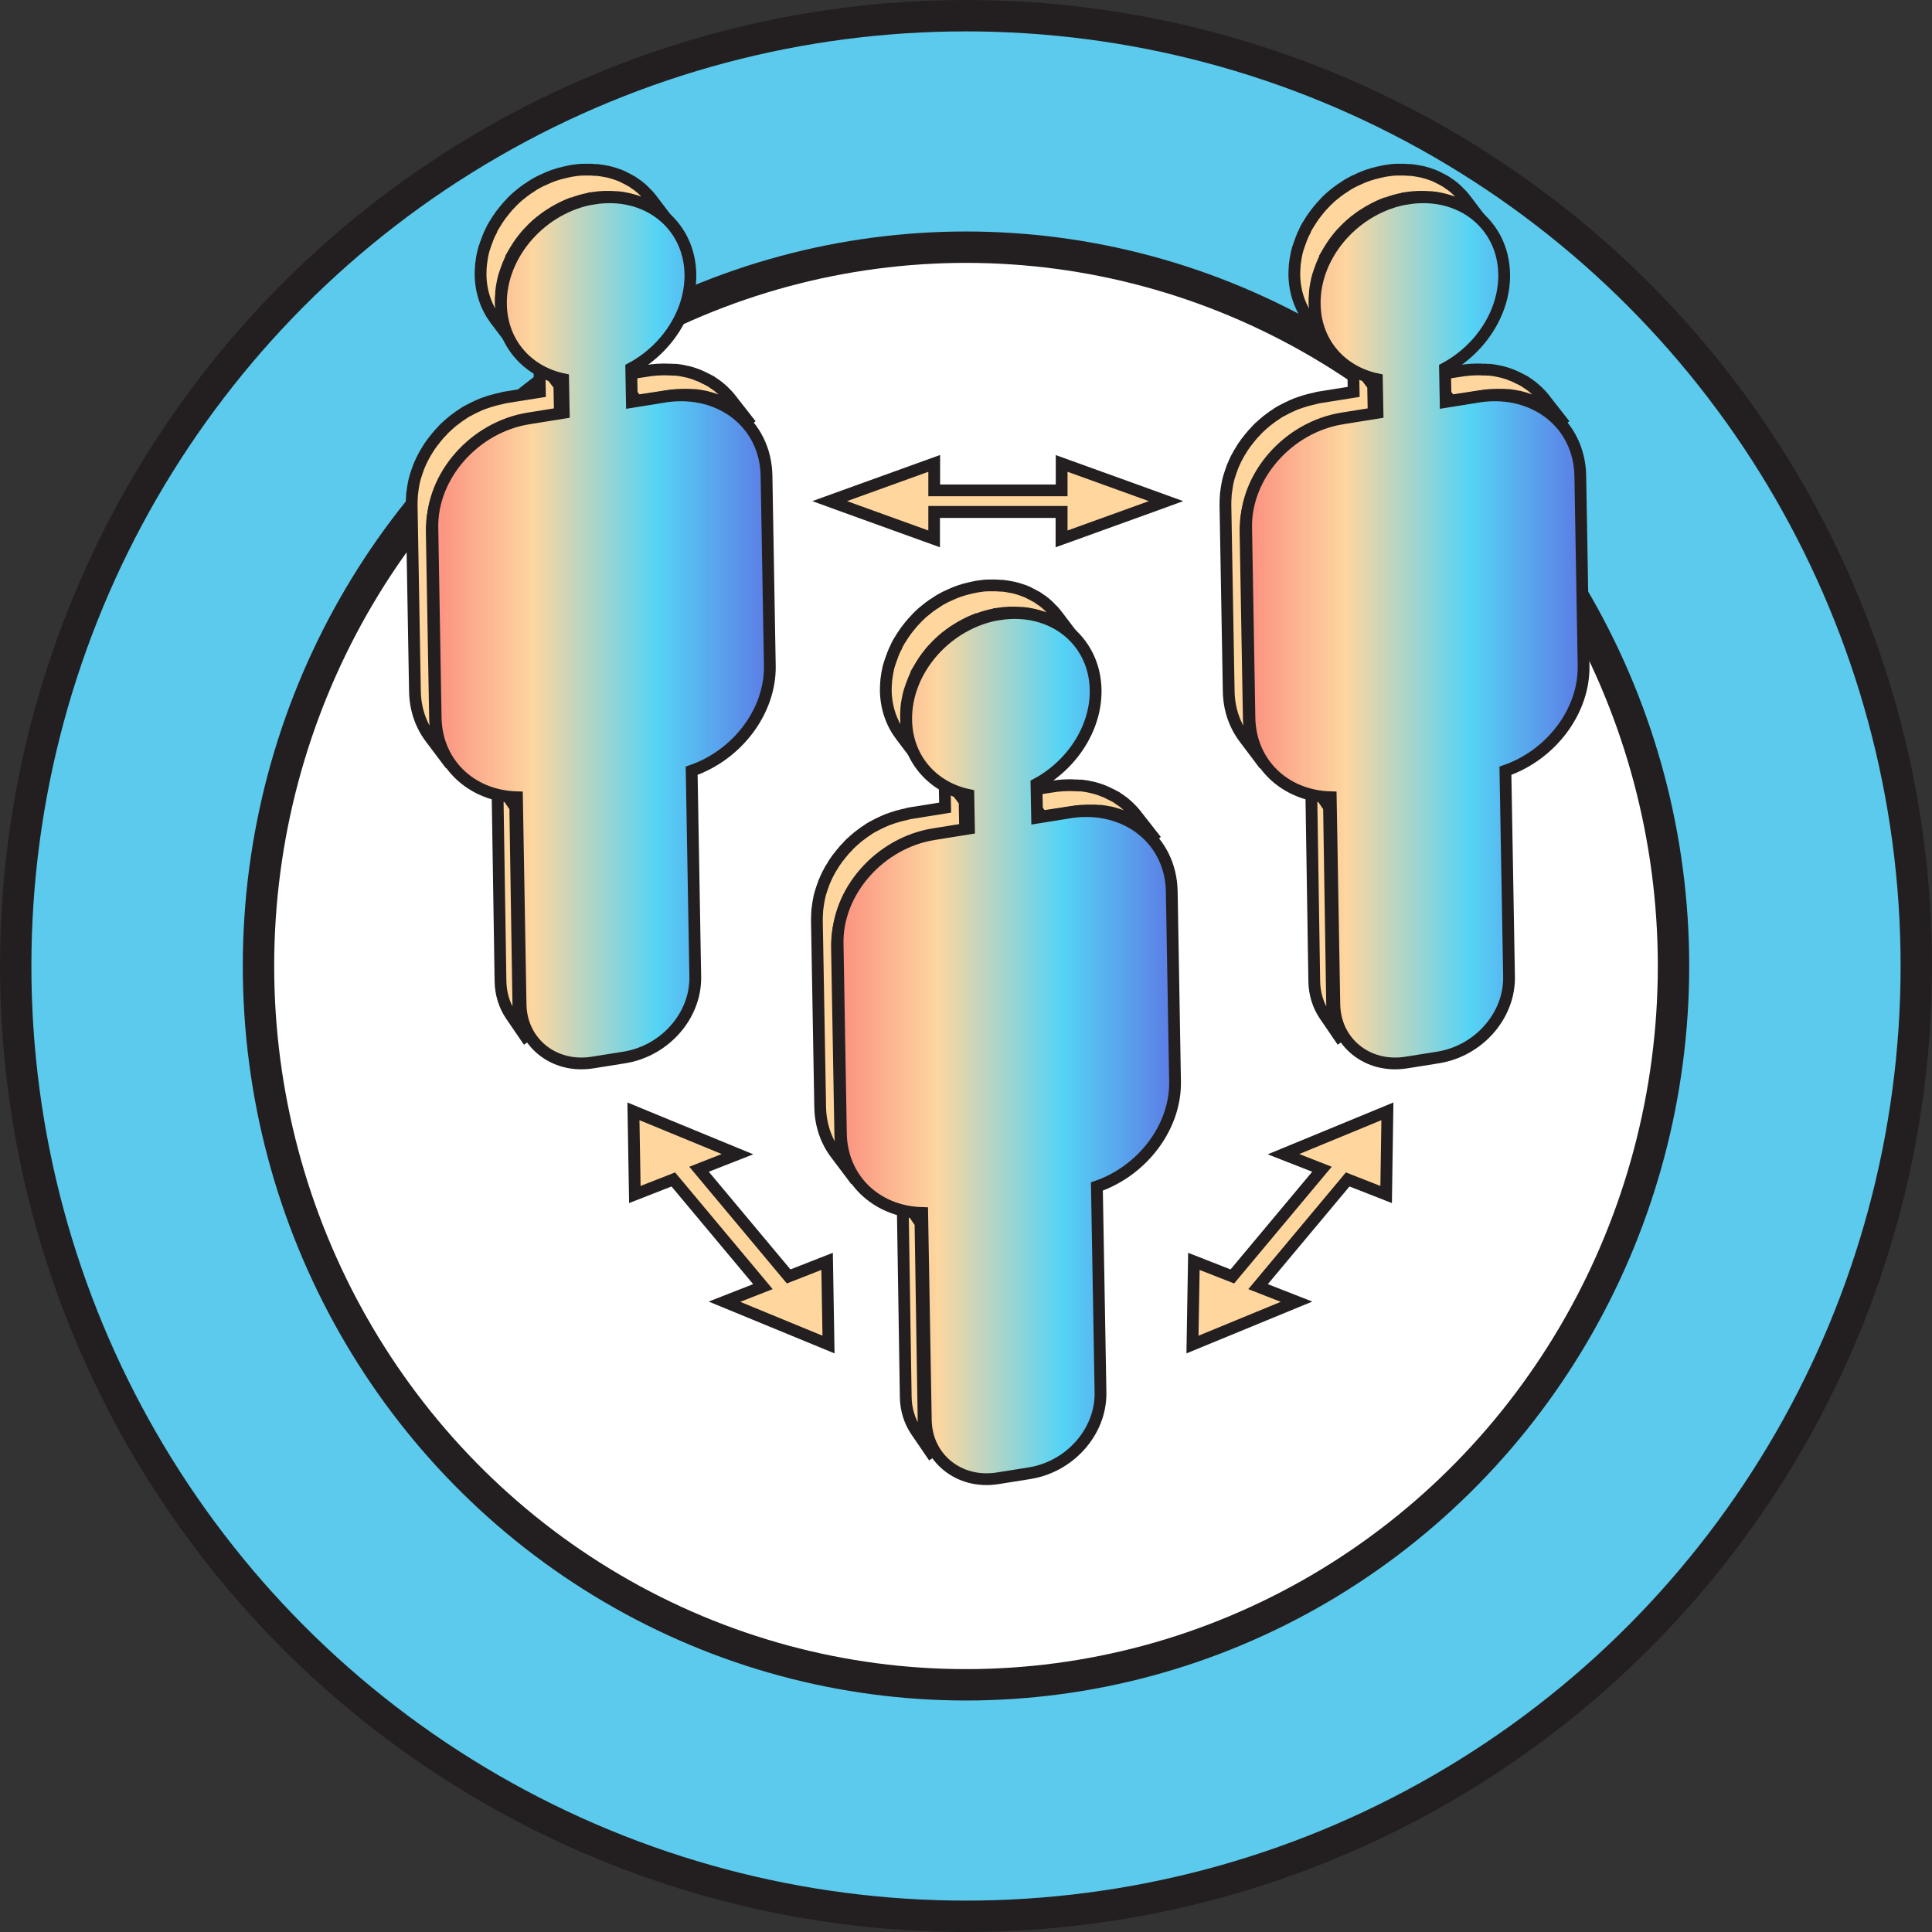 <?xml version="1.0" encoding="UTF-8"?>
<svg xmlns="http://www.w3.org/2000/svg" xmlns:xlink="http://www.w3.org/1999/xlink" id="Layer_1" data-name="Layer 1" viewBox="0 0 123.1 123.1">
  <rect x="0" y="0" width="123.1" height="123.1" fill="#333333" stroke="none"/>
  <defs>
    <style>
      .cls-1 {
        fill: url(#linear-gradient-2);
      }

      .cls-2 {
        fill: #5bcaec;
      }

      .cls-3 {
        fill: #fff;
      }

      .cls-4, .cls-5, .cls-6, .cls-7 {
        fill: none;
      }

      .cls-8 {
        fill: url(#linear-gradient-3);
      }

      .cls-9 {
        clip-path: url(#clippath-1);
      }

      .cls-10 {
        fill: #231f20;
      }

      .cls-11, .cls-12 {
        fill: #ffd69d;
      }

      .cls-11, .cls-5, .cls-6, .cls-7 {
        stroke: #231f20;
      }

      .cls-11, .cls-5, .cls-7 {
        stroke-miterlimit: 10;
      }

      .cls-11, .cls-7 {
        stroke-width: .75px;
      }

      .cls-5, .cls-6 {
        stroke-width: 2px;
      }

      .cls-13 {
        clip-path: url(#clippath-2);
      }

      .cls-14 {
        fill: url(#linear-gradient);
      }

      .cls-15 {
        clip-path: url(#clippath);
      }
    </style>
    <clipPath id="clippath">
      <path class="cls-4" d="M89.69,12.65c-3.34.53-6,3.56-5.94,6.75.04,2.46,1.69,4.3,3.96,4.78l.04,2.14-2.24.36c-3.45.55-6.19,3.66-6.13,6.96l.21,12.12c.05,2.84,2.2,4.99,5.18,5.06l.23,13.22c.04,2.39,2.09,4.08,4.59,3.68l2.01-.32c2.59-.42,4.57-2.66,4.53-5.14l-.23-13.13c2.96-1.03,5.03-3.84,4.98-6.69l-.21-12.11c-.06-3.31-2.88-5.52-6.34-5.06l-2.24.36-.04-2.14c2.24-1.2,3.82-3.55,3.77-6.01-.05-2.86-2.27-4.9-5.14-4.9-.33,0-.66.03-1.01.08h.02,0Z"></path>
    </clipPath>
    <linearGradient id="linear-gradient" x1="-1584.17" y1="128.38" x2="-1583.17" y2="128.38" gradientTransform="translate(34708.75 -2765.95) scale(21.86)" gradientUnits="userSpaceOnUse">
      <stop offset="0" stop-color="#fc8b7d"></stop>
      <stop offset=".31" stop-color="#fdd69f"></stop>
      <stop offset=".67" stop-color="#55d4f5"></stop>
      <stop offset="1" stop-color="#5c7be5"></stop>
    </linearGradient>
    <clipPath id="clippath-1">
      <path class="cls-4" d="M37.84,12.65c-3.34.53-6,3.56-5.94,6.75.04,2.46,1.69,4.3,3.96,4.78l.04,2.14-2.24.36c-3.45.55-6.19,3.66-6.13,6.96l.21,12.12c.05,2.84,2.2,4.99,5.18,5.06l.23,13.22c.04,2.39,2.09,4.08,4.59,3.68l2.01-.32c2.59-.42,4.57-2.66,4.53-5.14l-.23-13.13c2.96-1.03,5.03-3.84,4.98-6.69l-.21-12.11c-.06-3.31-2.88-5.52-6.34-5.06l-2.24.36-.04-2.14c2.24-1.2,3.82-3.55,3.77-6.01-.05-2.86-2.27-4.9-5.14-4.9-.33,0-.66.03-1.01.08h.02,0Z"></path>
    </clipPath>
    <linearGradient id="linear-gradient-2" x1="-1586.54" x2="-1585.54" xlink:href="#linear-gradient"></linearGradient>
    <clipPath id="clippath-2">
      <path class="cls-4" d="M63.66,39.14c-3.34.53-6,3.56-5.94,6.75.04,2.46,1.69,4.3,3.96,4.78l.04,2.14-2.24.36c-3.45.55-6.19,3.66-6.13,6.96l.21,12.12c.05,2.84,2.2,4.99,5.18,5.06l.23,13.22c.04,2.39,2.09,4.08,4.59,3.68l2.01-.32c2.59-.42,4.57-2.66,4.53-5.14l-.23-13.13c2.96-1.03,5.03-3.84,4.98-6.69l-.21-12.11c-.06-3.31-2.88-5.52-6.34-5.06l-2.24.36-.04-2.14c2.24-1.2,3.82-3.55,3.77-6.01-.05-2.86-2.27-4.9-5.14-4.9-.33,0-.66.03-1.01.08h.02,0Z"></path>
    </clipPath>
    <linearGradient id="linear-gradient-3" x1="-1585.36" y1="129.59" x2="-1584.36" y2="129.59" xlink:href="#linear-gradient"></linearGradient>
  </defs>
  <a xlink:href="#newcomer-team"></a>
  <a xlink:href="#ambassador-table"></a>
  <a xlink:href="#newcomer-team"></a>
  <path class="cls-2" d="M122.1,61.55c0,33.44-27.11,60.55-60.55,60.55S1,94.99,1,61.55,28.11,1,61.55,1s60.55,27.11,60.55,60.55"></path>
  <path class="cls-3" d="M61.55,107.35c24.9,0,45.08-20.5,45.08-45.8S86.45,15.75,61.55,15.75,16.47,36.25,16.47,61.55s20.18,45.8,45.08,45.8"></path>
  <a xlink:href="#ambassador-table">
    <circle class="cls-5" cx="61.55" cy="61.55" r="60.55"></circle>
  </a>
  <a xlink:href="#ambassador-table">
    <ellipse class="cls-6" cx="61.55" cy="61.55" rx="45.08" ry="45.8"></ellipse>
  </a>
  <a xlink:href="#ambassador-table">
    <g>
      <path class="cls-12" d="M84.68,51.44l-1.14-1.67.2,12.74c.01.83.26,1.58.66,2.17l1.14,1.67c-.41-.59-.65-1.34-.66-2.17l-.2-12.74Z"></path>
      <path class="cls-7" d="M84.68,51.44l-1.14-1.67.2,12.74c.01.83.26,1.58.66,2.17l1.14,1.67c-.41-.59-.65-1.34-.66-2.17l-.2-12.74Z"></path>
      <path class="cls-12" d="M95.56,25.15c.17,0,.35,0,.51.02h.1c.2.02.39.06.59.1.03,0,.07,0,.1.02.2.05.4.11.59.18.04.02.08.03.12.05.12.05.24.1.36.16.11.06.23.11.34.17s.21.13.32.2c.07.05.13.09.2.14.14.11.28.22.42.34.01,0,.03.02.04.04.16.15.31.31.44.49l-1.26-1.61s-.07-.09-.11-.14c-.1-.12-.21-.23-.32-.34h0s-.03-.02-.04-.04c-.11-.1-.22-.2-.33-.29-.03-.02-.06-.04-.08-.06-.06-.05-.13-.09-.2-.14-.07-.04-.13-.09-.2-.14-.04-.02-.08-.04-.12-.06-.11-.06-.22-.12-.34-.17-.06-.03-.12-.07-.18-.09s-.11-.04-.17-.07c-.04,0-.08-.03-.12-.05-.19-.07-.39-.13-.59-.18-.03,0-.07,0-.1-.02-.19-.04-.39-.08-.59-.1h-.17c-.14-.02-.29,0-.43-.02h-.25c-.25,0-.5.02-.76.05l-2.16.33,1.26,1.61,2.16-.33c.26-.03.51-.05.76-.05h.25"></path>
      <path class="cls-7" d="M95.56,25.15c.17,0,.35,0,.51.02h.1c.2.02.39.06.59.1.03,0,.07,0,.1.02.2.05.4.11.59.18.04.02.08.03.12.05.12.05.24.1.36.16.11.06.23.11.34.17s.21.13.32.2c.07.05.13.09.2.14.14.11.28.22.42.34.01,0,.03.02.04.04.16.15.31.31.44.49l-1.26-1.61s-.07-.09-.11-.14c-.1-.12-.21-.23-.32-.34h0s-.03-.02-.04-.04c-.11-.1-.22-.2-.33-.29-.03-.02-.06-.04-.08-.06-.06-.05-.13-.09-.2-.14-.07-.04-.13-.09-.2-.14-.04-.02-.08-.04-.12-.06-.11-.06-.22-.12-.34-.17-.06-.03-.12-.07-.18-.09s-.11-.04-.17-.07c-.04,0-.08-.03-.12-.05-.19-.07-.39-.13-.59-.18-.03,0-.07,0-.1-.02-.19-.04-.39-.08-.59-.1h-.17c-.14-.02-.29,0-.43-.02h-.25c-.25,0-.5.02-.76.05l-2.16.33,1.26,1.61,2.16-.33c.26-.03.51-.05.76-.05h.25-.04Z"></path>
      <path class="cls-12" d="M86.21,22.87l.04,2.1-2.19.35-.11.02s-.1.03-.15.04c-.18.04-.36.08-.53.13-.04,0-.08.02-.11.03-.05.02-.1.04-.16.05-.11.04-.21.07-.32.11-.05.02-.09.03-.14.05s-.11.05-.16.07c-.08.04-.16.07-.24.11-.04.02-.09.04-.13.06-.06.03-.12.07-.19.1-.07.04-.14.07-.21.11-.03.02-.06.03-.09.05-.08.05-.16.1-.24.16-.05.04-.11.07-.17.11-.01,0-.03.02-.04.03-.12.09-.24.18-.36.27-.02.02-.04.03-.06.05h0c-.14.12-.28.24-.42.37,0,0-.01,0-.02.02-.06.05-.11.11-.16.17-.08.08-.16.16-.23.24,0,0-.01.02-.02.03-.11.12-.21.25-.31.38-.03.04-.06.07-.09.11h0c-.15.2-.28.4-.4.61-.01.02-.03.04-.04.06-.07.12-.14.25-.2.37h0c-.08.16-.15.33-.22.49-.02.05-.04.09-.05.14-.05.14-.1.27-.14.41-.01.04-.03.08-.04.12-.05.17-.09.34-.12.52,0,.04-.01.08-.02.12-.02.14-.04.28-.06.43,0,.05-.01.1-.01.15-.01.18-.02.36-.02.54l.21,11.9c.02,1.14.38,2.16,1,2.98l1.28,1.7c-.62-.82-.98-1.84-1-2.98l-.21-11.9c0-.18,0-.36.02-.54,0-.05,0-.1.01-.15.01-.14.03-.29.06-.43,0-.04.01-.08.02-.12.03-.17.08-.35.12-.52.01-.04.02-.08.04-.12.04-.14.09-.27.14-.41.02-.05.04-.09.05-.14.07-.17.14-.33.22-.49h0c.07-.16.16-.3.24-.44.12-.21.26-.41.4-.61.03-.04.06-.08.09-.12.1-.13.2-.26.31-.38.08-.09.17-.18.25-.26.06-.06.11-.12.17-.17.14-.14.29-.27.44-.39.02-.02.04-.03.07-.05.13-.1.26-.2.4-.3.05-.04.11-.07.16-.11.11-.07.22-.14.33-.21.07-.04.14-.08.21-.11.1-.06.21-.11.31-.16.08-.04.16-.08.24-.11.1-.04.2-.08.3-.12s.21-.08.32-.11c.09-.03.18-.06.27-.08.17-.05.35-.09.53-.13.09-.02.17-.04.26-.05l2.19-.35-.04-2.1-1.28-1.7h0Z"></path>
      <path class="cls-7" d="M86.21,22.87l.04,2.1-2.19.35-.11.02s-.1.03-.15.04c-.18.04-.36.08-.53.13-.04,0-.08.02-.11.03-.05.02-.1.04-.16.05-.11.04-.21.07-.32.11-.05.02-.09.03-.14.05s-.11.05-.16.07c-.08.04-.16.07-.24.11-.04.02-.09.04-.13.06-.06.03-.12.07-.19.1-.07.04-.14.07-.21.11-.03.02-.06.03-.09.05-.08.05-.16.1-.24.16-.05.04-.11.07-.17.11-.01,0-.03.02-.04.03-.12.09-.24.18-.36.27-.02.02-.04.03-.06.05h0c-.14.12-.28.24-.42.37,0,0-.01,0-.02.02-.06.05-.11.11-.16.17-.08.08-.16.16-.23.24,0,0-.01.02-.02.03-.11.12-.21.25-.31.38-.03.04-.06.07-.09.11h0c-.15.2-.28.4-.4.61-.01.02-.03.04-.04.06-.07.12-.14.25-.2.37h0c-.08.16-.15.33-.22.49-.02.05-.04.09-.05.14-.05.14-.1.27-.14.41-.01.04-.03.08-.04.12-.05.17-.09.34-.12.52,0,.04-.01.08-.02.12-.02.14-.04.28-.06.43,0,.05-.01.1-.01.15-.01.18-.02.36-.02.54l.21,11.9c.02,1.14.38,2.16,1,2.98l1.28,1.7c-.62-.82-.98-1.84-1-2.98l-.21-11.9c0-.18,0-.36.02-.54,0-.05,0-.1.01-.15.01-.14.03-.29.06-.43,0-.04.01-.08.02-.12.03-.17.08-.35.12-.52.01-.04.02-.08.04-.12.04-.14.09-.27.14-.41.02-.05.04-.09.05-.14.07-.17.14-.33.22-.49h0c.07-.16.16-.3.24-.44.12-.21.26-.41.4-.61.03-.04.06-.08.09-.12.1-.13.2-.26.31-.38.08-.09.17-.18.25-.26.06-.06.11-.12.17-.17.14-.14.29-.27.44-.39.02-.02.04-.03.07-.05.13-.1.26-.2.4-.3.05-.04.11-.07.16-.11.11-.07.22-.14.33-.21.07-.04.14-.08.21-.11.1-.06.21-.11.31-.16.08-.04.16-.08.24-.11.1-.04.2-.08.3-.12s.21-.08.32-.11c.09-.03.18-.06.27-.08.17-.05.35-.09.53-.13.09-.02.17-.04.26-.05l2.19-.35-.04-2.1-1.28-1.7h0Z"></path>
      <path class="cls-12" d="M88.29,12.97c.1-.04.2-.07.31-.11.09-.03.17-.05.26-.08.17-.05.34-.09.51-.12.09-.02.17-.04.25-.05.25-.04.49-.06.73-.07h.08c.23,0,.45,0,.66.02h.11c.21.02.42.05.62.1.04,0,.07.02.1.02.2.05.4.11.59.18.03,0,.05.02.08.03.14.05.26.12.39.18.11.05.22.11.32.17.11.06.21.13.32.2.06.04.13.09.19.13.14.11.27.22.4.34.02.02.04.03.05.04.16.15.3.32.43.49h0l-1.29-1.7-.11-.14c-.1-.12-.2-.24-.32-.35h-.01s-.04-.04-.05-.06c-.1-.1-.2-.19-.31-.28-.03-.02-.06-.04-.09-.07-.06-.05-.12-.09-.19-.13-.06-.04-.12-.09-.18-.13-.04-.03-.09-.05-.13-.07-.1-.06-.21-.12-.32-.17-.06-.03-.11-.06-.17-.09-.07-.03-.15-.06-.22-.09-.03,0-.05-.02-.08-.03-.19-.07-.39-.13-.59-.18-.04,0-.07-.02-.11-.02-.2-.04-.41-.08-.62-.1h-.11c-.22-.02-.44-.03-.67-.02h-.08c-.24,0-.48.03-.73.07l-.11.02s-.1.02-.14.03c-.17.04-.34.07-.51.12-.04,0-.07.02-.11.03-.05.02-.1.04-.16.05-.1.03-.21.07-.31.11-.04.02-.09.03-.13.05-.05.02-.1.05-.16.07-.08.04-.16.07-.24.11-.04.02-.08.03-.12.05-.06.03-.12.07-.19.1-.07.04-.13.07-.2.11-.03.02-.06.03-.08.05-.08.05-.16.1-.24.16-.05.03-.11.07-.16.1-.01,0-.03.02-.04.03-.13.09-.25.18-.37.28-.02,0-.03.02-.05.04h0c-.14.11-.28.23-.41.36,0,0-.01,0-.02.02-.06.05-.11.11-.16.17-.07.08-.15.15-.22.23,0,0-.01.02-.02.03-.11.12-.21.25-.31.38-.03.03-.05.06-.08.1h0c-.14.19-.27.39-.39.59-.01.02-.03.04-.04.06-.07.11-.13.23-.19.35v.02c-.09.16-.16.32-.22.48-.02.05-.04.09-.05.14-.05.13-.1.26-.14.39-.01.04-.02.08-.04.11-.05.16-.09.33-.12.5,0,.04-.01.08-.02.11-.02.14-.04.28-.06.42,0,.05,0,.1-.01.14-.01.17-.02.35-.02.52.02,1.11.37,2.09.97,2.88l1.29,1.7c-.59-.78-.95-1.76-.97-2.88,0-.17,0-.35.02-.52,0-.05,0-.1.01-.15.01-.14.03-.28.06-.41,0-.04.01-.07.02-.11.03-.17.07-.34.12-.5.01-.04.03-.08.04-.11.04-.13.09-.26.14-.39.02-.05.03-.09.05-.14.07-.16.14-.32.21-.48v-.02c.08-.14.16-.27.24-.41.12-.2.25-.4.39-.59.03-.04.06-.07.08-.1.1-.13.2-.26.31-.38.08-.09.16-.17.24-.25.06-.06.11-.12.17-.17.14-.13.28-.26.43-.38.02-.02.04-.03.06-.04.13-.1.26-.21.4-.3.05-.04.11-.07.16-.1.11-.07.21-.14.32-.2.07-.04.13-.07.2-.11.1-.05.2-.11.31-.16.08-.04.16-.07.24-.11.1-.04.19-.08.29-.12"></path>
      <path class="cls-7" d="M88.29,12.97c.1-.04.2-.07.31-.11.09-.03.17-.05.26-.08.17-.05.34-.09.51-.12.09-.02.17-.04.25-.05.25-.04.49-.06.73-.07h.08c.23,0,.45,0,.66.02h.11c.21.02.42.05.62.1.04,0,.07.02.1.02.2.05.4.11.59.18.03,0,.05.02.08.03.14.05.26.12.39.18.11.05.22.11.32.17.11.06.21.13.32.2.06.04.13.09.19.13.14.11.27.22.4.34.02.02.04.03.05.04.16.15.3.32.43.49h0l-1.29-1.7-.11-.14c-.1-.12-.2-.24-.32-.35h-.01s-.04-.04-.05-.06c-.1-.1-.2-.19-.31-.28-.03-.02-.06-.04-.09-.07-.06-.05-.12-.09-.19-.13-.06-.04-.12-.09-.18-.13-.04-.03-.09-.05-.13-.07-.1-.06-.21-.12-.32-.17-.06-.03-.11-.06-.17-.09-.07-.03-.15-.06-.22-.09-.03,0-.05-.02-.08-.03-.19-.07-.39-.13-.59-.18-.04,0-.07-.02-.11-.02-.2-.04-.41-.08-.62-.1h-.11c-.22-.02-.44-.03-.67-.02h-.08c-.24,0-.48.03-.73.07l-.11.02s-.1.02-.14.03c-.17.04-.34.07-.51.12-.04,0-.07.02-.11.03-.05.02-.1.04-.16.05-.1.03-.21.07-.31.11-.04.02-.09.03-.13.05-.05.02-.1.05-.16.07-.08.04-.16.07-.24.11-.04.02-.08.03-.12.05-.06.03-.12.07-.19.1-.07.04-.13.07-.2.11-.03.02-.06.03-.08.05-.08.05-.16.1-.24.16-.05.03-.11.07-.16.1-.01,0-.03.02-.04.03-.13.09-.25.18-.37.28-.02,0-.03.02-.05.04h0c-.14.11-.28.23-.41.36,0,0-.01,0-.02.02-.06.05-.11.11-.16.17-.07.08-.15.15-.22.23,0,0-.01.02-.02.03-.11.12-.21.25-.31.38-.03.03-.05.06-.08.1h0c-.14.19-.27.39-.39.59-.01.02-.03.04-.04.06-.07.11-.13.23-.19.35v.02c-.09.16-.16.32-.22.48-.02.05-.04.09-.05.14-.05.13-.1.26-.14.39-.01.04-.02.08-.04.11-.05.16-.09.33-.12.5,0,.04-.01.08-.02.11-.02.14-.04.28-.06.42,0,.05,0,.1-.01.14-.01.17-.02.35-.02.52.02,1.11.37,2.09.97,2.88l1.29,1.7c-.59-.78-.95-1.76-.97-2.88,0-.17,0-.35.02-.52,0-.05,0-.1.01-.15.01-.14.03-.28.06-.41,0-.04.01-.07.02-.11.03-.17.07-.34.12-.5.01-.04.03-.08.04-.11.04-.13.09-.26.14-.39.02-.05.03-.09.05-.14.07-.16.14-.32.21-.48v-.02c.08-.14.16-.27.24-.41.12-.2.25-.4.39-.59.03-.04.06-.07.08-.1.1-.13.2-.26.31-.38.08-.09.16-.17.24-.25.06-.06.11-.12.17-.17.14-.13.28-.26.43-.38.02-.02.04-.03.06-.04.13-.1.26-.21.4-.3.05-.04.11-.07.16-.1.11-.07.21-.14.32-.2.07-.04.13-.07.2-.11.1-.05.2-.11.31-.16.08-.04.16-.07.24-.11.1-.04.19-.08.29-.12h.02,0Z"></path>
      <g class="cls-15">
        <rect class="cls-14" x="79.32" y="12.57" width="21.61" height="55.54"></rect>
      </g>
      <path class="cls-7" d="M89.69,12.65c3.34-.53,6.09,1.62,6.15,4.81.04,2.46-1.53,4.81-3.77,6.01l.04,2.14,2.24-.36c3.45-.46,6.28,1.76,6.34,5.06l.21,12.11c.05,2.85-2.02,5.66-4.98,6.69l.23,13.13c.04,2.48-1.94,4.73-4.53,5.14l-2.01.32c-2.49.4-4.54-1.3-4.59-3.68l-.23-13.22c-2.98-.08-5.13-2.22-5.18-5.06l-.21-12.12c-.06-3.3,2.68-6.41,6.13-6.96l2.24-.36-.04-2.14c-2.27-.48-3.92-2.31-3.96-4.77-.06-3.19,2.6-6.21,5.94-6.75h-.02,0Z"></path>
    </g>
  </a>
  <a xlink:href="#ambassador-table">
    <g>
      <path class="cls-12" d="M32.83,51.44l-1.14-1.67.2,12.74c.01.83.26,1.58.66,2.17l1.14,1.67c-.41-.59-.65-1.34-.66-2.17l-.2-12.74Z"></path>
      <path class="cls-7" d="M32.83,51.44l-1.14-1.67.2,12.74c.01.83.26,1.58.66,2.17l1.14,1.67c-.41-.59-.65-1.34-.66-2.17l-.2-12.74Z"></path>
      <path class="cls-12" d="M43.71,25.15c.17,0,.35,0,.51.02h.1c.2.02.39.06.59.1.03,0,.07,0,.1.02.2.05.4.11.59.18.04.02.08.03.12.05.12.05.24.1.36.16.11.06.23.11.34.17s.21.13.32.2c.07.05.13.09.2.14.14.11.28.22.42.34.01,0,.03.02.04.04.16.15.31.31.44.49l-1.26-1.61s-.07-.09-.11-.14c-.1-.12-.21-.23-.32-.34h0s-.03-.02-.04-.04c-.11-.1-.22-.2-.33-.29-.03-.02-.06-.04-.08-.06-.06-.05-.13-.09-.2-.14-.07-.04-.13-.09-.2-.14-.04-.02-.08-.04-.12-.06-.11-.06-.22-.12-.34-.17-.06-.03-.12-.07-.18-.09s-.11-.04-.17-.07c-.04,0-.08-.03-.12-.05-.19-.07-.39-.13-.59-.18-.03,0-.07,0-.1-.02-.19-.04-.39-.08-.59-.1h-.17c-.14-.02-.29,0-.43-.02h-.25c-.25,0-.5.02-.76.05l-2.16.33,1.26,1.61,2.16-.33c.26-.03.51-.05.76-.05h.25"></path>
      <path class="cls-7" d="M43.71,25.15c.17,0,.35,0,.51.02h.1c.2.02.39.06.59.1.03,0,.07,0,.1.02.2.05.4.11.59.18.04.02.08.03.12.05.12.05.24.1.36.16.11.06.23.11.34.17s.21.13.32.2c.07.05.13.09.2.14.14.11.28.22.42.34.01,0,.03.02.04.04.16.15.31.31.44.49l-1.26-1.61s-.07-.09-.11-.14c-.1-.12-.21-.23-.32-.34h0s-.03-.02-.04-.04c-.11-.1-.22-.2-.33-.29-.03-.02-.06-.04-.08-.06-.06-.05-.13-.09-.2-.14-.07-.04-.13-.09-.2-.14-.04-.02-.08-.04-.12-.06-.11-.06-.22-.12-.34-.17-.06-.03-.12-.07-.18-.09s-.11-.04-.17-.07c-.04,0-.08-.03-.12-.05-.19-.07-.39-.13-.59-.18-.03,0-.07,0-.1-.02-.19-.04-.39-.08-.59-.1h-.17c-.14-.02-.29,0-.43-.02h-.25c-.25,0-.5.02-.76.05l-2.16.33,1.26,1.61,2.16-.33c.26-.03.51-.05.76-.05h.25-.04Z"></path>
      <path class="cls-12" d="M34.36,22.87l.04,2.1-2.19.35-.11.02s-.1.03-.15.04c-.18.04-.36.08-.53.13-.04,0-.08.02-.11.03-.05.02-.1.04-.16.05-.11.04-.21.07-.32.11-.05.02-.09.03-.14.05s-.11.05-.16.07c-.08.04-.16.07-.24.11-.04.02-.09.04-.13.06-.06.03-.12.07-.19.1-.07.04-.14.07-.21.11-.03.02-.06.03-.09.05-.08.05-.16.1-.24.16-.05.04-.11.07-.17.11-.01,0-.03.02-.04.03-.12.09-.24.18-.36.27-.02.02-.04.03-.06.05h0c-.14.12-.28.24-.42.37,0,0-.01,0-.02.02-.06.05-.11.11-.16.17-.08.08-.16.16-.23.24,0,0-.01.02-.02.03-.11.12-.21.25-.31.38-.03.04-.06.07-.09.11h0c-.15.2-.28.4-.4.61-.01.02-.03.04-.04.06-.07.12-.14.25-.2.37h0c-.08.16-.15.33-.22.49-.02.05-.04.09-.05.14-.05.14-.1.27-.14.41-.01.04-.03.08-.04.12-.05.17-.09.34-.12.52,0,.04-.01.08-.02.12-.02.14-.04.28-.06.43,0,.05-.01.1-.01.15-.01.18-.02.36-.02.54l.21,11.9c.02,1.14.38,2.16,1,2.98l1.28,1.7c-.62-.82-.98-1.84-1-2.98l-.21-11.9c0-.18,0-.36.02-.54,0-.05,0-.1.01-.15.01-.14.03-.29.06-.43,0-.04.01-.08.02-.12.03-.17.08-.35.12-.52.01-.04.02-.08.04-.12.04-.14.09-.27.14-.41.02-.05.04-.09.05-.14.07-.17.14-.33.22-.49h0c.07-.16.16-.3.24-.44.12-.21.26-.41.4-.61.03-.04.06-.08.09-.12.1-.13.2-.26.31-.38.08-.09.17-.18.25-.26.06-.06.11-.12.17-.17.14-.14.29-.27.44-.39.02-.02.04-.03.07-.05.13-.1.26-.2.4-.3.05-.04.11-.07.16-.11.11-.07.22-.14.33-.21.07-.04.14-.08.21-.11.1-.06.21-.11.31-.16.08-.04.16-.08.24-.11.1-.04.2-.08.3-.12s.21-.08.32-.11c.09-.03.18-.06.27-.08.17-.05.35-.09.53-.13.09-.02.17-.04.26-.05l2.19-.35-.04-2.1-1.28-1.7h0Z"></path>
      <path class="cls-7" d="M34.36,22.87l.04,2.1-2.19.35-.11.02s-.1.03-.15.04c-.18.04-.36.08-.53.13-.04,0-.08.02-.11.03-.05.02-.1.04-.16.05-.11.04-.21.07-.32.11-.05.02-.09.03-.14.05s-.11.05-.16.07c-.08.04-.16.07-.24.11-.04.02-.09.04-.13.06-.06.03-.12.07-.19.1-.07.04-.14.07-.21.11-.03.02-.06.03-.09.05-.08.05-.16.1-.24.16-.05.04-.11.07-.17.11-.01,0-.03.02-.04.03-.12.09-.24.18-.36.27-.02.02-.04.03-.06.05h0c-.14.12-.28.24-.42.37,0,0-.01,0-.02.02-.06.05-.11.11-.16.17-.08.08-.16.16-.23.24,0,0-.01.02-.02.03-.11.12-.21.25-.31.38-.03.04-.06.07-.09.11h0c-.15.2-.28.4-.4.61-.01.02-.03.04-.04.06-.07.12-.14.25-.2.37h0c-.08.16-.15.33-.22.49-.02.05-.04.09-.05.14-.05.14-.1.27-.14.41-.01.04-.03.08-.04.12-.05.17-.09.34-.12.52,0,.04-.01.08-.02.12-.02.14-.04.28-.06.43,0,.05-.01.1-.01.15-.01.18-.02.36-.02.54l.21,11.9c.02,1.14.38,2.16,1,2.98l1.28,1.7c-.62-.82-.98-1.84-1-2.98l-.21-11.9c0-.18,0-.36.02-.54,0-.05,0-.1.01-.15.01-.14.03-.29.06-.43,0-.04.01-.08.02-.12.03-.17.08-.35.12-.52.01-.04.02-.08.04-.12.04-.14.09-.27.14-.41.02-.05.04-.09.05-.14.07-.17.14-.33.22-.49h0c.07-.16.16-.3.24-.44.12-.21.26-.41.4-.61.03-.04.06-.08.09-.12.1-.13.2-.26.31-.38.08-.09.17-.18.25-.26.06-.06.11-.12.17-.17.14-.14.29-.27.44-.39.02-.02.04-.03.07-.05.13-.1.26-.2.4-.3.05-.04.11-.07.16-.11.11-.07.22-.14.33-.21.07-.04.14-.08.21-.11.1-.06.21-.11.31-.16.08-.04.16-.08.24-.11.1-.04.2-.08.3-.12s.21-.08.32-.11c.09-.03.18-.06.27-.08.17-.05.35-.09.53-.13.09-.02.17-.04.26-.05l2.19-.35-.04-2.1-1.28-1.7h0Z"></path>
      <path class="cls-12" d="M36.44,12.97c.1-.04.2-.07.31-.11.09-.03.17-.05.26-.08.17-.05.34-.09.51-.12.09-.02.17-.04.25-.05.25-.04.49-.06.73-.07h.08c.23,0,.45,0,.66.02h.11c.21.02.42.05.62.1.04,0,.07.02.1.02.2.05.4.11.59.18.03,0,.05.02.08.03.14.05.26.12.39.18.11.05.22.11.32.17.11.06.21.13.32.2.06.04.13.09.19.13.14.11.27.22.4.34.02.02.04.03.05.04.16.15.3.32.43.49h0l-1.29-1.7-.11-.14c-.1-.12-.2-.24-.32-.35h-.01s-.04-.04-.05-.06c-.1-.1-.2-.19-.31-.28-.03-.02-.06-.04-.09-.07-.06-.05-.12-.09-.19-.13-.06-.04-.12-.09-.18-.13-.04-.03-.09-.05-.13-.07-.1-.06-.21-.12-.32-.17-.06-.03-.11-.06-.17-.09-.07-.03-.15-.06-.22-.09-.03,0-.05-.02-.08-.03-.19-.07-.39-.13-.59-.18-.04,0-.07-.02-.11-.02-.2-.04-.41-.08-.62-.1h-.11c-.22-.02-.44-.03-.67-.02h-.08c-.24,0-.48.03-.73.07l-.11.02s-.1.02-.14.03c-.17.04-.34.07-.51.12-.04,0-.07.02-.11.03-.05.02-.1.04-.16.05-.1.03-.21.07-.31.11-.04.02-.09.03-.13.05-.05.02-.1.05-.16.07-.08.04-.16.07-.24.11-.04.02-.08.03-.12.05-.06.03-.12.07-.19.1-.07.04-.13.07-.2.11-.03.02-.06.03-.08.05-.08.05-.16.1-.24.16-.05.03-.11.07-.16.1-.01,0-.03.02-.04.03-.13.09-.25.18-.37.28-.02,0-.03.02-.05.04h0c-.14.11-.28.23-.41.36,0,0-.01,0-.02.02-.06.05-.11.11-.16.17-.07.08-.15.15-.22.23,0,0-.01.02-.02.03-.11.12-.21.25-.31.38-.03.03-.05.06-.08.1h0c-.14.19-.27.39-.39.59-.01.02-.03.04-.04.06-.07.11-.13.23-.19.35v.02c-.09.16-.16.32-.22.48-.02.05-.04.09-.05.14-.05.13-.1.26-.14.39-.01.04-.02.08-.04.11-.05.16-.09.33-.12.5,0,.04-.01.08-.02.11-.02.14-.04.28-.06.42,0,.05,0,.1-.01.14-.01.17-.02.35-.02.52.02,1.11.37,2.09.97,2.88l1.29,1.7c-.59-.78-.95-1.76-.97-2.88,0-.17,0-.35.02-.52,0-.05,0-.1.01-.15.01-.14.03-.28.06-.41,0-.04.01-.07.02-.11.03-.17.07-.34.12-.5.01-.04.03-.08.04-.11.04-.13.09-.26.14-.39.02-.05.03-.09.05-.14.07-.16.14-.32.21-.48v-.02c.08-.14.16-.27.24-.41.12-.2.25-.4.39-.59.03-.04.06-.07.08-.1.1-.13.2-.26.31-.38.08-.09.16-.17.24-.25.06-.06.11-.12.17-.17.14-.13.28-.26.43-.38.02-.02.04-.03.06-.04.13-.1.26-.21.4-.3.05-.04.11-.07.16-.1.11-.07.21-.14.32-.2.07-.04.13-.07.2-.11.1-.05.2-.11.31-.16.08-.04.16-.07.24-.11.1-.04.19-.08.29-.12"></path>
      <path class="cls-7" d="M36.44,12.97c.1-.04.2-.07.31-.11.09-.03.17-.05.26-.08.17-.05.34-.09.51-.12.09-.02.17-.04.25-.05.25-.04.49-.06.73-.07h.08c.23,0,.45,0,.66.02h.11c.21.02.42.05.62.1.04,0,.07.02.1.02.2.05.4.11.59.18.03,0,.05.02.08.03.14.05.26.12.39.18.11.05.22.11.32.17.11.06.21.13.32.2.06.04.13.09.19.13.14.11.27.22.4.34.02.02.04.03.05.04.16.15.3.32.43.49h0l-1.29-1.7-.11-.14c-.1-.12-.2-.24-.32-.35h-.01s-.04-.04-.05-.06c-.1-.1-.2-.19-.31-.28-.03-.02-.06-.04-.09-.07-.06-.05-.12-.09-.19-.13-.06-.04-.12-.09-.18-.13-.04-.03-.09-.05-.13-.07-.1-.06-.21-.12-.32-.17-.06-.03-.11-.06-.17-.09-.07-.03-.15-.06-.22-.09-.03,0-.05-.02-.08-.03-.19-.07-.39-.13-.59-.18-.04,0-.07-.02-.11-.02-.2-.04-.41-.08-.62-.1h-.11c-.22-.02-.44-.03-.67-.02h-.08c-.24,0-.48.03-.73.07l-.11.02s-.1.02-.14.03c-.17.04-.34.07-.51.12-.04,0-.07.02-.11.03-.05.02-.1.04-.16.05-.1.03-.21.07-.31.11-.04.02-.09.03-.13.05-.05.02-.1.05-.16.07-.08.04-.16.07-.24.11-.04.02-.08.03-.12.05-.06.03-.12.07-.19.1-.07.04-.13.07-.2.11-.03.02-.06.03-.08.05-.08.05-.16.1-.24.16-.05.03-.11.07-.16.1-.01,0-.03.02-.04.03-.13.09-.25.18-.37.28-.02,0-.03.02-.05.04h0c-.14.11-.28.23-.41.36,0,0-.01,0-.02.02-.06.05-.11.11-.16.17-.07.08-.15.15-.22.23,0,0-.01.02-.02.03-.11.12-.21.25-.31.38-.03.03-.05.06-.08.1h0c-.14.19-.27.39-.39.59-.01.02-.03.04-.04.06-.07.11-.13.23-.19.35v.02c-.09.16-.16.32-.22.48-.02.05-.04.09-.05.14-.05.13-.1.26-.14.39-.01.04-.02.08-.04.11-.05.16-.09.33-.12.5,0,.04-.01.08-.02.11-.02.14-.04.28-.06.42,0,.05,0,.1-.01.14-.01.17-.02.35-.02.52.02,1.11.37,2.09.97,2.88l1.29,1.7c-.59-.78-.95-1.76-.97-2.88,0-.17,0-.35.02-.52,0-.05,0-.1.01-.15.01-.14.03-.28.06-.41,0-.04.01-.07.02-.11.03-.17.07-.34.12-.5.01-.04.03-.08.04-.11.04-.13.09-.26.14-.39.02-.05.03-.09.05-.14.07-.16.14-.32.21-.48v-.02c.08-.14.16-.27.24-.41.12-.2.25-.4.39-.59.03-.04.06-.07.08-.1.1-.13.2-.26.31-.38.08-.09.16-.17.24-.25.06-.06.11-.12.17-.17.14-.13.28-.26.43-.38.02-.02.04-.03.06-.04.13-.1.26-.21.4-.3.05-.04.11-.07.16-.1.11-.07.21-.14.32-.2.07-.04.13-.07.2-.11.1-.05.2-.11.31-.16.08-.04.16-.07.24-.11.1-.04.19-.08.29-.12h.02,0Z"></path>
      <g class="cls-9">
        <rect class="cls-1" x="27.47" y="12.57" width="21.61" height="55.54"></rect>
      </g>
      <path class="cls-7" d="M37.84,12.65c3.34-.53,6.09,1.62,6.15,4.81.04,2.46-1.53,4.81-3.77,6.01l.04,2.14,2.24-.36c3.45-.46,6.28,1.76,6.34,5.06l.21,12.11c.05,2.85-2.02,5.66-4.98,6.69l.23,13.13c.04,2.48-1.94,4.73-4.53,5.14l-2.01.32c-2.49.4-4.54-1.3-4.59-3.68l-.23-13.22c-2.98-.08-5.13-2.22-5.18-5.06l-.21-12.12c-.06-3.3,2.68-6.41,6.13-6.96l2.24-.36-.04-2.14c-2.27-.48-3.92-2.31-3.96-4.77-.06-3.19,2.6-6.21,5.94-6.75h-.02,0Z"></path>
    </g>
  </a>
  <a xlink:href="#ambassador-table">
    <polygon class="cls-11" points="52.79 85.67 52.7 80.37 50.25 81.33 44.54 74.5 46.99 73.54 40.36 70.81 40.45 76.11 42.9 75.15 48.61 81.98 46.16 82.94 52.79 85.67"></polygon>
  </a>
  <a xlink:href="#ambassador-table">
    <g>
      <path class="cls-12" d="M58.65,77.93l-1.14-1.67.2,12.74c.01.83.26,1.58.66,2.17l1.14,1.67c-.41-.59-.65-1.34-.66-2.17l-.2-12.74Z"></path>
      <path class="cls-7" d="M58.65,77.93l-1.14-1.67.2,12.74c.01.83.26,1.58.66,2.17l1.14,1.67c-.41-.59-.65-1.34-.66-2.17l-.2-12.74Z"></path>
      <path class="cls-12" d="M69.53,51.64c.17,0,.35,0,.51.02h.1c.2.02.39.06.59.1.03,0,.07,0,.1.02.2.05.4.11.59.18.04.02.08.03.12.05.12.05.24.1.36.16.11.06.23.11.34.17s.21.13.32.2c.07.05.13.09.2.14.14.11.28.22.42.34.01,0,.03.02.04.04.16.15.31.31.44.49l-1.26-1.61s-.07-.09-.11-.14c-.1-.12-.21-.23-.32-.34h0s-.03-.02-.04-.04c-.11-.1-.22-.2-.33-.29-.03-.02-.06-.04-.08-.06-.06-.05-.13-.09-.2-.14-.07-.04-.13-.09-.2-.14-.04-.02-.08-.04-.12-.06-.11-.06-.22-.12-.34-.17-.06-.03-.12-.07-.18-.09s-.11-.04-.17-.07c-.04,0-.08-.03-.12-.05-.19-.07-.39-.13-.59-.18-.03,0-.07,0-.1-.02-.19-.04-.39-.08-.59-.1h-.17c-.14-.02-.29,0-.43-.02h-.25c-.25,0-.5.02-.76.05l-2.16.33,1.26,1.61,2.16-.33c.26-.03.51-.05.76-.05h.25"></path>
      <path class="cls-7" d="M69.53,51.64c.17,0,.35,0,.51.02h.1c.2.02.39.06.59.1.03,0,.07,0,.1.02.2.05.4.11.59.18.04.02.08.03.12.05.12.05.24.1.36.16.11.06.23.11.34.17s.21.13.32.2c.07.05.13.09.2.14.14.11.28.22.42.34.01,0,.03.02.04.04.16.15.31.31.44.49l-1.26-1.61s-.07-.09-.11-.14c-.1-.12-.21-.23-.32-.34h0s-.03-.02-.04-.04c-.11-.1-.22-.2-.33-.29-.03-.02-.06-.04-.08-.06-.06-.05-.13-.09-.2-.14-.07-.04-.13-.09-.2-.14-.04-.02-.08-.04-.12-.06-.11-.06-.22-.12-.34-.17-.06-.03-.12-.07-.18-.09s-.11-.04-.17-.07c-.04,0-.08-.03-.12-.05-.19-.07-.39-.13-.59-.18-.03,0-.07,0-.1-.02-.19-.04-.39-.08-.59-.1h-.17c-.14-.02-.29,0-.43-.02h-.25c-.25,0-.5.02-.76.05l-2.16.33,1.26,1.61,2.16-.33c.26-.03.51-.05.76-.05h.25-.04Z"></path>
      <path class="cls-12" d="M60.18,49.36l.04,2.1-2.19.35-.11.02s-.1.03-.15.04c-.18.04-.36.08-.53.13-.04,0-.08.02-.11.03-.05.02-.1.04-.16.05-.11.04-.21.07-.32.11-.05.02-.09.03-.14.05s-.11.05-.16.07c-.08.04-.16.07-.24.11-.04.02-.09.04-.13.06-.06.03-.12.07-.19.1-.07.04-.14.07-.21.11-.03.02-.06.03-.09.05-.08.05-.16.1-.24.16-.05.04-.11.07-.17.11-.01,0-.03.02-.04.03-.12.09-.24.18-.36.27-.02.02-.04.03-.06.05h0c-.14.12-.28.24-.42.37,0,0-.01,0-.02.02-.06.05-.11.11-.16.17-.08.08-.16.16-.23.24,0,0-.01.02-.02.03-.11.12-.21.25-.31.38-.03.04-.06.07-.09.11h0c-.15.2-.28.4-.4.61-.01.02-.03.04-.04.06-.07.12-.14.25-.2.37h0c-.08.16-.15.33-.22.49-.02.05-.04.09-.05.14-.05.14-.1.27-.14.41-.01.04-.03.08-.04.12-.05.17-.09.34-.12.52,0,.04-.01.08-.02.12-.02.14-.04.28-.06.43,0,.05-.01.1-.01.15-.01.18-.02.36-.02.54l.21,11.9c.02,1.14.38,2.16,1,2.98l1.28,1.7c-.62-.82-.98-1.84-1-2.98l-.21-11.9c0-.18,0-.36.02-.54,0-.05,0-.1.01-.15.01-.14.03-.29.06-.43,0-.04.01-.08.02-.12.03-.17.08-.35.12-.52.01-.04.02-.08.04-.12.04-.14.09-.27.14-.41.02-.05.04-.09.05-.14.07-.17.14-.33.22-.49h0c.07-.16.16-.3.24-.44.12-.21.26-.41.4-.61.03-.04.06-.08.09-.12.1-.13.2-.26.31-.38.08-.09.17-.18.25-.26.06-.06.11-.12.17-.17.14-.14.29-.27.44-.39.02-.02.04-.03.07-.05.13-.1.26-.2.4-.3.05-.04.11-.07.16-.11.11-.07.22-.14.33-.21.07-.04.14-.08.21-.11.1-.06.21-.11.31-.16.08-.04.16-.08.24-.11.1-.04.2-.08.3-.12s.21-.08.32-.11c.09-.03.18-.06.27-.08.17-.05.35-.09.53-.13.09-.02.17-.04.26-.05l2.19-.35-.04-2.1-1.28-1.7h0Z"></path>
      <path class="cls-7" d="M60.18,49.36l.04,2.1-2.19.35-.11.02s-.1.03-.15.04c-.18.04-.36.08-.53.13-.04,0-.08.02-.11.03-.05.02-.1.04-.16.05-.11.04-.21.07-.32.11-.05.02-.09.03-.14.05s-.11.05-.16.07c-.08.04-.16.07-.24.11-.04.02-.09.04-.13.06-.06.03-.12.07-.19.1-.07.04-.14.07-.21.11-.03.02-.06.03-.09.05-.08.05-.16.1-.24.16-.05.04-.11.07-.17.11-.01,0-.03.02-.04.03-.12.09-.24.18-.36.27-.02.02-.04.03-.06.05h0c-.14.12-.28.24-.42.37,0,0-.01,0-.02.02-.06.05-.11.11-.16.17-.08.08-.16.16-.23.24,0,0-.01.02-.02.03-.11.12-.21.25-.31.38-.03.04-.06.07-.09.11h0c-.15.2-.28.4-.4.61-.01.02-.03.04-.04.06-.07.12-.14.25-.2.37h0c-.08.16-.15.33-.22.49-.02.05-.04.09-.05.14-.05.14-.1.27-.14.41-.01.04-.03.08-.04.12-.05.17-.09.34-.12.52,0,.04-.01.08-.02.12-.02.14-.04.28-.06.43,0,.05-.01.1-.01.15-.01.18-.02.36-.02.54l.21,11.9c.02,1.14.38,2.16,1,2.98l1.28,1.7c-.62-.82-.98-1.84-1-2.98l-.21-11.9c0-.18,0-.36.02-.54,0-.05,0-.1.01-.15.01-.14.03-.29.06-.43,0-.04.01-.08.02-.12.03-.17.08-.35.12-.52.01-.04.02-.08.04-.12.04-.14.09-.27.14-.41.02-.05.04-.09.05-.14.07-.17.14-.33.22-.49h0c.07-.16.16-.3.24-.44.12-.21.26-.41.4-.61.03-.04.06-.08.09-.12.1-.13.2-.26.31-.38.08-.09.17-.18.25-.26.06-.06.11-.12.17-.17.14-.14.29-.27.44-.39.02-.02.04-.03.07-.05.13-.1.26-.2.4-.3.05-.04.11-.07.16-.11.11-.07.22-.14.33-.21.07-.04.14-.08.21-.11.1-.06.21-.11.31-.16.08-.04.16-.08.24-.11.1-.04.2-.08.3-.12s.21-.08.32-.11c.09-.03.18-.06.27-.08.17-.05.35-.09.53-.13.09-.02.17-.04.26-.05l2.19-.35-.04-2.1-1.28-1.7h0Z"></path>
      <path class="cls-12" d="M62.26,39.46c.1-.04.2-.07.31-.11.09-.03.17-.05.26-.08.17-.05.34-.09.51-.12.09-.02.17-.04.25-.05.25-.04.49-.06.73-.07h.08c.23,0,.45,0,.66.02h.11c.21.02.42.05.62.1.04,0,.07.02.1.02.2.05.4.11.59.18.03,0,.05.02.08.03.14.05.26.12.39.18.11.05.22.11.32.17.11.06.21.13.32.2.06.04.13.09.19.13.14.11.27.22.4.34.02.02.04.03.05.04.16.15.3.32.43.49h0l-1.29-1.7-.11-.14c-.1-.12-.2-.24-.32-.35h-.01s-.04-.04-.05-.06c-.1-.1-.2-.19-.31-.28-.03-.02-.06-.04-.09-.07-.06-.05-.12-.09-.19-.13-.06-.04-.12-.09-.18-.13-.04-.03-.09-.05-.13-.07-.1-.06-.21-.12-.32-.17-.06-.03-.11-.06-.17-.09-.07-.03-.15-.06-.22-.09-.03,0-.05-.02-.08-.03-.19-.07-.39-.13-.59-.18-.04,0-.07-.02-.11-.02-.2-.04-.41-.08-.62-.1h-.11c-.22-.02-.44-.03-.67-.02h-.08c-.24,0-.48.03-.73.07l-.11.02s-.1.02-.14.03c-.17.04-.34.07-.51.12-.04,0-.07.02-.11.03-.05.02-.1.04-.16.05-.1.03-.21.07-.31.11-.04.02-.09.03-.13.05-.05.02-.1.05-.16.07-.08.04-.16.07-.24.11-.04.02-.08.03-.12.05-.06.03-.12.07-.19.1-.07.04-.13.07-.2.11-.03.02-.06.03-.08.05-.08.05-.16.1-.24.16-.05.03-.11.07-.16.1-.01,0-.03.02-.04.03-.13.09-.25.18-.37.28-.02,0-.03.02-.05.04h0c-.14.11-.28.23-.41.36,0,0-.01,0-.02.02-.06.05-.11.11-.16.17-.07.08-.15.15-.22.23,0,0-.01.02-.02.03-.11.12-.21.25-.31.38-.03.03-.05.06-.08.1h0c-.14.19-.27.39-.39.59-.01.02-.03.04-.04.06-.07.11-.13.23-.19.35v.02c-.09.16-.16.32-.22.48-.02.05-.04.09-.05.14-.05.13-.1.26-.14.39-.01.04-.02.08-.04.11-.05.16-.09.33-.12.5,0,.04-.01.08-.02.11-.02.14-.04.28-.06.42,0,.05,0,.1-.01.14-.01.17-.02.35-.02.52.02,1.11.37,2.09.97,2.88l1.29,1.7c-.59-.78-.95-1.76-.97-2.88,0-.17,0-.35.02-.52,0-.05,0-.1.01-.15.01-.14.03-.28.06-.41,0-.04.01-.07.02-.11.03-.17.07-.34.12-.5.01-.04.03-.08.04-.11.04-.13.09-.26.14-.39.02-.05.03-.09.05-.14.07-.16.14-.32.21-.48v-.02c.08-.14.16-.27.24-.41.12-.2.25-.4.39-.59.03-.04.06-.07.08-.1.1-.13.2-.26.31-.38.08-.09.16-.17.24-.25.06-.06.11-.12.17-.17.14-.13.28-.26.43-.38.02-.02.04-.03.06-.04.13-.1.26-.21.4-.3.05-.04.11-.07.16-.1.11-.07.21-.14.32-.2.07-.04.13-.07.2-.11.1-.05.2-.11.31-.16.08-.04.16-.07.24-.11.1-.04.19-.08.29-.12"></path>
      <path class="cls-7" d="M62.26,39.46c.1-.04.2-.07.31-.11.09-.03.17-.05.26-.08.17-.05.34-.09.51-.12.09-.02.17-.04.25-.05.25-.04.49-.06.73-.07h.08c.23,0,.45,0,.66.02h.11c.21.02.42.05.62.1.04,0,.07.02.1.02.2.05.4.11.59.18.03,0,.05.02.08.03.14.05.26.12.39.18.11.05.22.11.32.17.11.06.21.13.32.2.06.04.13.09.19.13.14.11.27.22.4.34.02.02.04.03.05.04.16.15.3.32.43.49h0l-1.29-1.7-.11-.14c-.1-.12-.2-.24-.32-.35h-.01s-.04-.04-.05-.06c-.1-.1-.2-.19-.31-.28-.03-.02-.06-.04-.09-.07-.06-.05-.12-.09-.19-.13-.06-.04-.12-.09-.18-.13-.04-.03-.09-.05-.13-.07-.1-.06-.21-.12-.32-.17-.06-.03-.11-.06-.17-.09-.07-.03-.15-.06-.22-.09-.03,0-.05-.02-.08-.03-.19-.07-.39-.13-.59-.18-.04,0-.07-.02-.11-.02-.2-.04-.41-.08-.62-.1h-.11c-.22-.02-.44-.03-.67-.02h-.08c-.24,0-.48.03-.73.07l-.11.02s-.1.02-.14.03c-.17.04-.34.07-.51.12-.04,0-.07.02-.11.03-.05.02-.1.04-.16.05-.1.03-.21.07-.31.11-.04.02-.09.03-.13.05-.05.02-.1.05-.16.07-.08.04-.16.07-.24.11-.04.02-.08.03-.12.05-.06.03-.12.07-.19.1-.07.04-.13.07-.2.11-.03.02-.06.03-.08.05-.08.05-.16.1-.24.16-.05.03-.11.07-.16.1-.01,0-.03.02-.04.03-.13.09-.25.18-.37.28-.02,0-.03.02-.05.04h0c-.14.11-.28.23-.41.36,0,0-.01,0-.02.02-.06.05-.11.11-.16.17-.07.08-.15.15-.22.23,0,0-.01.02-.02.03-.11.12-.21.25-.31.38-.03.03-.05.06-.08.1h0c-.14.19-.27.39-.39.59-.01.02-.03.04-.04.06-.07.11-.13.23-.19.35v.02c-.09.16-.16.32-.22.48-.02.05-.04.09-.05.14-.05.13-.1.26-.14.39-.01.04-.02.08-.04.11-.05.16-.09.33-.12.5,0,.04-.01.08-.02.11-.02.14-.04.28-.06.42,0,.05,0,.1-.01.14-.01.17-.02.35-.02.52.02,1.11.37,2.09.97,2.88l1.29,1.7c-.59-.78-.95-1.76-.97-2.88,0-.17,0-.35.02-.52,0-.05,0-.1.01-.15.01-.14.03-.28.06-.41,0-.04.01-.07.02-.11.03-.17.07-.34.12-.5.01-.04.03-.08.04-.11.04-.13.09-.26.14-.39.02-.05.03-.09.05-.14.07-.16.14-.32.21-.48v-.02c.08-.14.16-.27.24-.41.12-.2.25-.4.39-.59.03-.04.06-.07.08-.1.1-.13.2-.26.31-.38.08-.09.16-.17.24-.25.06-.06.11-.12.17-.17.14-.13.28-.26.43-.38.02-.02.04-.03.06-.04.13-.1.26-.21.4-.3.05-.04.11-.07.16-.1.11-.07.21-.14.32-.2.07-.04.13-.07.2-.11.1-.05.2-.11.31-.16.08-.04.16-.07.24-.11.1-.04.19-.08.29-.12h.02,0Z"></path>
      <g class="cls-13">
        <rect class="cls-8" x="53.29" y="39.06" width="21.61" height="55.54"></rect>
      </g>
      <path class="cls-7" d="M63.66,39.14c3.34-.53,6.09,1.62,6.15,4.81.04,2.46-1.53,4.81-3.77,6.01l.04,2.14,2.24-.36c3.45-.46,6.28,1.76,6.34,5.06l.21,12.11c.05,2.85-2.02,5.66-4.98,6.69l.23,13.13c.04,2.48-1.94,4.73-4.53,5.14l-2.01.32c-2.49.4-4.54-1.3-4.59-3.68l-.23-13.22c-2.98-.08-5.13-2.22-5.18-5.06l-.21-12.12c-.06-3.3,2.68-6.41,6.13-6.96l2.24-.36-.04-2.14c-2.27-.48-3.92-2.31-3.96-4.77-.06-3.19,2.6-6.21,5.94-6.75h-.02,0Z"></path>
    </g>
  </a>
  <a xlink:href="#ambassador-table">
    <polygon class="cls-11" points="75.98 85.67 76.07 80.37 78.52 81.33 84.23 74.5 81.78 73.54 88.4 70.81 88.32 76.11 85.87 75.15 80.16 81.98 82.61 82.94 75.98 85.67"></polygon>
  </a>
  <a xlink:href="#ambassador-table">
    <g>
      <polygon class="cls-12" points="67.64 32.62 59.52 32.62 59.52 34.33 52.86 31.93 59.52 29.53 59.52 31.24 67.64 31.24 67.64 29.53 74.3 31.93 67.64 34.33 67.64 32.62"></polygon>
      <path class="cls-10" d="M68.02,30.06l5.18,1.87-5.18,1.87v-1.56h-8.87v1.56l-5.18-1.87,5.18-1.87v1.56h8.87v-1.56M67.27,28.99v1.88h-7.37v-1.88l-1,.36-5.18,1.87-1.96.71,1.95.71,5.18,1.87,1,.36v-1.87h7.37v1.87l1-.36,5.18-1.87,1.95-.71-1.96-.71-5.18-1.87-1-.36h0Z"></path>
    </g>
  </a>
</svg>
